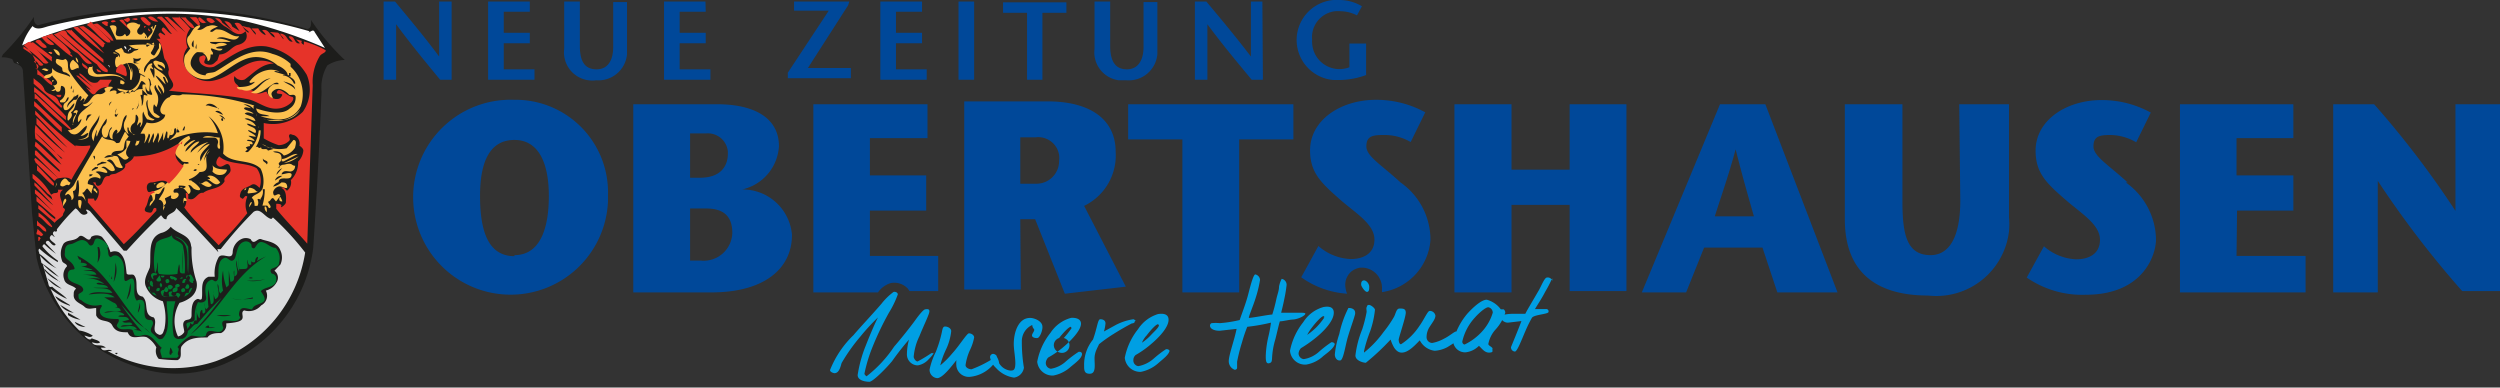 <svg xmlns="http://www.w3.org/2000/svg" viewBox="0 0 95.93 14.87">
  <rect x="0" y="0" width="95.93" height="14.87" fill="#333333" stroke="none"/>
  <defs>
    <style>
      .cls-1 {
        fill: #004899;
      }

      .cls-2 {
        fill: #009fe3;
      }

      .cls-3 {
        fill: #1d1d1b;
      }

      .cls-3, .cls-4, .cls-5, .cls-6, .cls-8, .cls-9 {
        fill-rule: evenodd;
      }

      .cls-4 {
        fill: #fff;
      }

      .cls-5 {
        fill: #e63329;
      }

      .cls-6 {
        fill: #fcc14f;
      }

      .cls-7 {
        fill: none;
      }

      .cls-8 {
        fill: #dbdcde;
      }

      .cls-9 {
        fill: #007d32;
      }
    </style>
  </defs>
  <g id="Ebene_2" data-name="Ebene 2">
    <g id="Ebene_1-2" data-name="Ebene 1">
      <g>
        <path class="cls-1" d="M28.48,7.27h0a1.81,1.81,0,0,0,1.41-1.66C29.89,4.56,29,4,27.51,4H24.3v7.22h3c2,0,3.09-.89,3.09-2.21A1.9,1.9,0,0,0,28.48,7.27Zm-2-2.15h.61a.77.77,0,0,1,.84.7v.07c0,.48-.27.93-1.07.93h-.38ZM26.89,10h-.41V8h.62c.75,0,1,.38,1,.94A1.1,1.1,0,0,1,26.89,10ZM51.78,1.67v.91a1.05,1.05,0,0,1-1.43-.92.53.53,0,0,1,0-.13,1,1,0,0,1,.89-1.1,1.21,1.21,0,0,1,.19,0,1.44,1.44,0,0,1,.64.16l.19-.35A1.69,1.69,0,0,0,51.42,0a1.54,1.54,0,1,0-.25,3.07h.25a3.11,3.11,0,0,0,1-.19V1.67ZM48.44.06H48V2.17h0C47.42,1.41,46.86.74,46.29.06h-.44v3h.48V.93h0c.56.76,1.13,1.44,1.7,2.13h.43ZM42,.06V1.87a1.08,1.08,0,0,0,.93,1.21h.29a1.1,1.1,0,0,0,1.19-1v-2h-.53V1.8c0,.48-.19.86-.64.86s-.64-.32-.64-.9V.06Zm-2,3V.49h.92V.09H38.49v.4h.92V3.06Zm-2.62-3h-.6v3h.6Zm-2,0h-1.6v3h1.78v-.4H34.38v-1h1v-.4h-1V.45h1Zm-2.79,0H30.47V.41H31.8L30.23,2.79V3h2.42V2.61H31L32.54.21Zm-5.52,0H25.48v3h1.78v-.4H26.08v-1h1v-.4h-1V.45h1Zm-5.42,0V1.87a1.08,1.08,0,0,0,.93,1.21,1,1,0,0,0,.3,0,1.1,1.1,0,0,0,1.18-1v-2h-.53V1.8c0,.48-.18.86-.64.86s-.64-.32-.64-.9V.06Zm-1.32,0h-1.6v3h1.78v-.4H19.33v-1h1v-.4h-1V.45h1Zm-3,0h-.48V2.17h0C16.29,1.41,15.72.74,15.16.06h-.44v3h.48V.93h0c.56.76,1.12,1.44,1.69,2.13h.44Z"/>
        <path class="cls-1" d="M51.62,10.93a.67.67,0,0,1,.27-.54.79.79,0,0,1,.3-.12h.09a.78.78,0,0,1,.75.78v.16a2.19,2.19,0,0,0,1.86-2A2.69,2.69,0,0,0,53.74,7c-.7-.65-1.31-1-1.31-1.38s.21-.44.64-.44a2,2,0,0,1,1.06.27l.56-1.14a3.9,3.9,0,0,0-1.89-.48c-1.36,0-2.53.78-2.53,1.94,0,.88.45,1.27,1.2,1.93.57.49,1.27.91,1.27,1.49s-.48.75-.91.75a2,2,0,0,1-1.24-.5l-.66,1.2a3.41,3.41,0,0,0,1.76.63A1,1,0,0,1,51.62,10.93ZM19.74,3.83a3.74,3.74,0,1,0,3.59,3.89V7.48a3.55,3.55,0,0,0-3.45-3.65Zm0,6c-1,0-1.32-.95-1.32-2.31s.4-2.15,1.32-2.15,1.32.87,1.32,2.15-.35,2.27-1.32,2.27Z"/>
        <path class="cls-1" d="M85.84,8.08H88V6.73H85.82V5.3H88V4H83.65v7.22h4.82V9.82H85.82ZM34.19,10.86a.71.71,0,0,1,.65.22l.06.09H36V9.82H33.38V8.08h2.16V6.73H33.38V5.3h2.21V4H31.21v7.22h2.48A.91.91,0,0,1,34.19,10.86Z"/>
        <path class="cls-1" d="M39.15,8.41h.57l1.14,2.86L43.2,11l-1.6-3.1a2.15,2.15,0,0,0,1.21-2.08c0-1.19-.91-1.93-2.62-1.93H37v7.22h2.17Zm0-3.14h.58a.81.81,0,0,1,.91.68.74.74,0,0,1,0,.21.87.87,0,0,1-.87.89h-.62ZM66,4l-3,7.22h1.7l.69-1.72h2.24l.57,1.72h2.31L67.74,4ZM65.8,8.3c.27-.85.52-1.54.8-2.57h0c.25,1,.46,1.72.7,2.57Zm9.42-.6c0,1.37-.41,2.09-1.14,2.09C73.17,9.79,73,9,73,7.73V4H70.79V8.41c0,2.15,1.34,2.93,3.19,2.93a2.81,2.81,0,0,0,3.11-2.47,3.13,3.13,0,0,0,0-.53V4H75.18ZM94.22,4V8.09h0A35.88,35.88,0,0,0,91.1,4H89.53v7.22h1.71V6.94h0a37.9,37.9,0,0,0,3.24,4.23h1.45V4ZM81.64,7c-.7-.65-1.31-1-1.31-1.38s.21-.44.64-.44a2,2,0,0,1,1,.28l.56-1.14a3.9,3.9,0,0,0-1.89-.48c-1.36,0-2.53.78-2.53,1.94,0,.88.44,1.27,1.2,1.93.57.49,1.27.91,1.27,1.49s-.48.75-.91.75a2,2,0,0,1-1.24-.5l-.66,1.2a3.73,3.73,0,0,0,2.27.66c2.17,0,2.69-1.49,2.69-2.13A2.73,2.73,0,0,0,81.57,7Z"/>
        <path class="cls-1" d="M60.23,4V6.51H58V4H55.81v7.22H58V7.86h2.23v3.31h2.18V4ZM43.29,4V5.35h2.08v5.87h2.18V5.35h2.08V4Z"/>
        <path class="cls-2" d="M59.57,10.8a.18.18,0,0,0-.21-.15c-.1,0-.23.36-.33.52-.29.5-.41.69-.5.87h-.42c-.31,0-.52.05-.53.12s.12.23.29.22l.51-.06c-.07.2-.4,1-.4,1a.16.16,0,0,0,.15.17h0c.09,0,.26-.46.4-.78a4.81,4.81,0,0,1,.25-.51c.07-.13.63-.14.64-.23a.09.09,0,0,0-.07-.11h-.45c.08-.14.27-.42.39-.66a5.12,5.12,0,0,0,.27-.52M57.28,12a1.85,1.85,0,0,1-.41.72,2.18,2.18,0,0,1-.67.5c-.05,0-.09-.06-.09-.11a2,2,0,0,1,.49-.93c.14-.16.4-.39.51-.39a.21.21,0,0,1,.17.21m.48,0a.16.16,0,0,0-.06-.13h-.11a1,1,0,0,0-.54-.37c-.21,0-.54.31-.74.53a2.58,2.58,0,0,0-.55,1.08.46.46,0,0,0,.47.41.85.85,0,0,0,.52-.25c.11.1.22.27.4.26s.1-.07.12-.14-.16-.12-.16-.19a1.15,1.15,0,0,1,.29-.57,1.72,1.72,0,0,0,.36-.63M56,12.87a.14.14,0,0,0-.13-.15h0c-.06,0-.26.18-.45.27a1.5,1.5,0,0,1-.46.17.22.22,0,0,1-.22-.22h0a.72.72,0,0,1,.12-.4c.1-.16.22-.3.22-.43a.22.22,0,0,0-.22-.18c-.08,0-.22.34-.39.57a2.4,2.4,0,0,1-.71.71c-.07,0-.09-.12-.09-.18s.25-.8.27-1-.12-.19-.24-.19-.14.19-.21.32a4.6,4.6,0,0,1-.4.58,4,4,0,0,1-.75.79v-.06a5.28,5.28,0,0,1,.24-.77,3.66,3.66,0,0,0,.18-.81c0-.07-.17-.2-.24-.19s-.06.05-.08.09,0,.09,0,.18a5.06,5.06,0,0,1-.17.67,3.88,3.88,0,0,0-.26,1c0,.2.3.28.4.28a9.12,9.12,0,0,0,.95-.89,1.6,1.6,0,0,0,.13.3c.13.2.25.2.3.2.26,0,.53-.31.69-.47a.75.75,0,0,0,.57.4,1.2,1.2,0,0,0,.49-.14c.13-.08.55-.34.55-.43M52,12c0-.13-.13-.19-.26-.18a4,4,0,0,0-.35,1,3.39,3.39,0,0,0-.17.78c0,.14.09.25.21.23s.19-.56.29-.9.26-.77.28-.89M52.54,11c0-.12-.12-.25-.21-.24s-.1.09-.1.16.15.29.23.28.08-.11.08-.2m-1.72,1.18a2.69,2.69,0,0,1-.3.37,2.6,2.6,0,0,1-.36.3,1.67,1.67,0,0,1,.18-.28c.15-.2.37-.44.45-.44s0,0,0,.05m.43,1.05c0-.07-.06-.1-.13-.1a4.37,4.37,0,0,0-.48.37,1.13,1.13,0,0,1-.58.28.22.22,0,0,1-.2-.23.34.34,0,0,1,.09-.19,4.8,4.8,0,0,0,.52-.36c.37-.29.74-.69.74-1s-.36-.22-.39-.22a1.34,1.34,0,0,0-.78.58,2.53,2.53,0,0,0-.51,1.1.58.58,0,0,0,.62.53,1.26,1.26,0,0,0,.66-.33c.18-.14.43-.32.44-.48m-1.16-1.17S50,12,49.93,12h-.77s.08-.31.12-.52a5.25,5.25,0,0,0,.09-.55.23.23,0,0,0-.19-.23,1.12,1.12,0,0,0-.1.29c0,.16-.06.29-.1.47a6.18,6.18,0,0,1-.16.61c-.13,0-.72.12-.9.13,0-.08.17-.47.25-.73a4.58,4.58,0,0,0,.18-.73.23.23,0,0,0-.18-.21c-.07,0-.17.36-.27.75s-.25.75-.33,1a4.81,4.81,0,0,1-.76.12,1.71,1.71,0,0,0-.32,0,.1.1,0,0,0-.06.09c0,.15.21.21.39.2l.63-.07c-.08.42-.3,1-.3,1.24a.35.35,0,0,0,.23.33s.08,0,.09-.07h0v-.24a6.87,6.87,0,0,1,.19-.75,5.84,5.84,0,0,1,.2-.59,7.23,7.23,0,0,0,.91-.16,5.08,5.08,0,0,1-.11.58,3.84,3.84,0,0,0-.09.68c0,.17,0,.32.12.3s.11-.1.12-.17a3,3,0,0,1,.13-.76c.06-.23.11-.48.17-.68.13,0,.33-.06.51-.07s.47-.14.47-.23m-5.62.45c0,.09-.21.27-.3.37a2,2,0,0,1-.35.3.84.84,0,0,1,.18-.28c.15-.2.36-.43.44-.43h0m.44,1.05c0-.07-.07-.1-.14-.09a4.17,4.17,0,0,0-.47.36,1.22,1.22,0,0,1-.59.29.22.22,0,0,1-.19-.24.25.25,0,0,1,.09-.19,3.54,3.54,0,0,0,.51-.35c.37-.3.75-.7.75-1s-.37-.22-.4-.22a1.4,1.4,0,0,0-.77.58,2.53,2.53,0,0,0-.51,1.1.6.6,0,0,0,.61.54,1.41,1.41,0,0,0,.67-.33c.17-.15.42-.33.44-.49m-1.3-1.14s-.06-.06-.09-.06a2.11,2.11,0,0,0-.73.25l-.4.22a1.55,1.55,0,0,0,.06-.31c0-.12-.1-.16-.2-.16s-.11.31-.28.78a1.52,1.52,0,0,0-.34,1c0,.17,0,.32.23.31S42,14,42,13.75s.13-.43.17-.54a5.44,5.44,0,0,1,.55-.39c.27-.17.5-.3.71-.41,0,0,.12,0,.11-.08m-2.42.26a3.57,3.57,0,0,1-.3.38.29.29,0,1,1-.18.55.29.29,0,0,1-.19-.36.3.3,0,0,1,.19-.19c.15-.19.37-.43.45-.43h0m.43,1.05c0-.07-.06-.1-.13-.09a4.29,4.29,0,0,0-.48.36,1.14,1.14,0,0,1-.58.29.22.22,0,0,1-.2-.24.34.34,0,0,1,.09-.19,3.64,3.64,0,0,0,.52-.35c.37-.3.74-.7.74-.95s-.36-.23-.39-.22a1.36,1.36,0,0,0-.78.57,2.51,2.51,0,0,0-.51,1.11.59.59,0,0,0,.62.53,1.38,1.38,0,0,0,.66-.33c.18-.15.43-.33.44-.49M40,12.54c0-.24-.36-.35-.48-.34-.43,0-.62.53-.62,1,0,.22.07.56.06.78s-.07.24-.19.24a.58.58,0,0,1-.43-.28.63.63,0,0,0-.09-.25c0-.07-.11-.12-.16-.11a.13.13,0,0,0-.1.13.73.73,0,0,0,.23.41,1.15,1.15,0,0,0,.69.37.45.45,0,0,0,.38-.38,6,6,0,0,1-.08-1,.68.68,0,0,1,.4-.64.23.23,0,0,0,.06.15c.06.06-.07.17-.07.25s.12.11.21.1.2-.29.19-.43m-1.79,1.3s0-.1-.09-.09a4.4,4.4,0,0,1-.84.42c-.1,0-.23-.06-.23-.16a2.08,2.08,0,0,1,.18-.6,1.9,1.9,0,0,0,.15-.46c0-.1-.12-.16-.2-.16s-.38.49-.64.77a3.33,3.33,0,0,1-.46.46,3.16,3.16,0,0,1,.22-.61,2.16,2.16,0,0,0,.2-.7c0-.13-.17-.19-.25-.18s-.09.13-.11.22a4.66,4.66,0,0,1-.23.75,2.75,2.75,0,0,0-.24.68.32.32,0,0,0,.29.33c.21,0,.55-.45.74-.69a1,1,0,0,0,0,.24.48.48,0,0,0,.52.4,1.34,1.34,0,0,0,1-.62m-2.39-.29h-.09a5.74,5.74,0,0,1-.53.32c-.08,0-.15-.13-.15-.18a2.22,2.22,0,0,1,.22-.79c.16-.4.36-.8.38-.93s-.09-.11-.16-.1-.24.22-.39.43-.53.69-.8,1a4.79,4.79,0,0,1-1.06,1.14s-.08-.06-.08-.1a5.76,5.76,0,0,1,.3-1A11.36,11.36,0,0,1,34.11,12a3.77,3.77,0,0,0,.34-.7c0-.08-.09-.11-.16-.1a2.43,2.43,0,0,0-.47.46c-.38.44-.79.87-1.07,1.2a3.82,3.82,0,0,0-.9,1.34c0,.08.14.12.17.12.21,0,.25-.35.28-.4a7,7,0,0,1,.71-1,8,8,0,0,1,.68-.74c-.1.19-.28.6-.46,1.06a5,5,0,0,0-.32,1.15c0,.22.32.26.45.26s.63-.5.87-.79a10.31,10.31,0,0,1,.65-.83,2.24,2.24,0,0,0-.08.57.42.42,0,0,0,.42.42h0a.72.72,0,0,0,.42-.24c.12-.12.19-.21.19-.26"/>
        <path class="cls-3" d="M11.78,1.11c.17,0,.17-.22.15-.35h0a8.7,8.7,0,0,0,1.3,1.54,1.32,1.32,0,0,0-.67.21,1.66,1.66,0,0,0-.22,1q-.12,3-.32,6A5.54,5.54,0,0,1,8.8,13.88a4.69,4.69,0,0,1-3.64.17A5.67,5.67,0,0,1,1.4,9.88L1.23,8.19.88,2.75c0-.2-.17-.29-.34-.33L.47,2.27h0A1,1,0,0,0,.06,2.2l.05-.11A9.69,9.69,0,0,0,1.3.65c0,.12,0,.25.15.32A19.76,19.76,0,0,1,6.16.3a19.16,19.16,0,0,1,5.58.8"/>
        <path class="cls-4" d="M11.84,1.24c.07,0,.18-.15.24,0l.39.6A17.66,17.66,0,0,0,9.08.74H9a14.06,14.06,0,0,0-8.15,1A2.23,2.23,0,0,1,1.25,1c.17.18.43.05.63,0a19.38,19.38,0,0,1,10,.2"/>
        <path class="cls-5" d="M6.83,1.24h0L6.31.65h.13l.69.61h0L6.59.67h.54c.07.15.29.23.33.41H7.39C7.18,1,7.07.71,6.85.63h0a5,5,0,0,1,.45.47.72.72,0,0,0-.1.72.7.7,0,0,0-.11.71,1,1,0,0,0,1,.58C9,3,9.54,2,10.51,2.44c-.47,0-.78.37-1.12.61A.32.32,0,0,1,9,2.92a.28.28,0,0,0,.11.34c.15.24.45.11.65.26s.34,0,.47,0a.46.46,0,0,0,.35.28c.11,0,.17,0,.24-.13s-.28,0-.18-.17.37.2.59.22c.06.06,0,.15-.05.21a.85.85,0,0,1-.6.24c-.41,0-.71-.3-1.1-.37-1-.19-2.06-.21-3-.32.43-.28-.13-.45,0-.8a.82.82,0,0,0-.16-.41c-.07-.13-.06-.61-.32-.78h.15c0-.09-.15-.15,0-.24l.19.11c0-.11-.24-.18-.08-.31.13.05.19.22.34.26-.17-.19-.28-.45-.52-.6,0,0-.11,0,0-.07h.13"/>
        <path class="cls-5" d="M7.67.89s0,.09-.06.09L7.28.66H7.5c.09,0,.13.17.17.23M6.07.83A.46.46,0,0,1,5.68.66c.15-.09.28.06.39.17"/>
        <path class="cls-5" d="M5,.76a.39.39,0,0,1-.11.09A.35.35,0,0,1,4.74.74c.09,0,.22-.13.24,0m.3,0c-.06.07-.13,0-.21,0s.21-.09.21,0M7.92.85a.18.18,0,0,1-.22,0S7.57.74,7.62.68s.17.1.3.19M5.78.87c0,.06,0,.09-.06.11S5.41.8,5.39.68c.2-.09.26.12.39.19"/>
        <path class="cls-5" d="M8.21.85C8.13.94,8,.85,7.93.76V.7a.28.28,0,0,1,.32.15"/>
        <path class="cls-5" d="M4.13.89V1C4.05,1,4,.94,3.92.89s.21-.13.24,0M4.42.83s-.11.06-.16,0h0c0-.07.18-.07.18,0M5,1.17H5L4.58.78s.11-.06.16,0a3.62,3.62,0,0,0,.3.41M8.61.93l.32.26h0L8.61.82a.27.27,0,0,1,.3.2l.28.17L9,.89c.3-.09.28.24.54.37V1.21L9.28,1c.09,0,.17.05.26.05s.17.21.28.28c0-.11-.11-.15-.17-.24h.26a.55.55,0,0,0,.28.26c0-.08-.11-.15-.13-.19.26-.07.26.19.48.28,0-.09-.09-.15-.16-.19s.18,0,.26,0,.15.17.24.26c0-.09-.11-.13-.13-.22.28,0,.26.33.48.31-.05-.07-.13-.13-.15-.2.26-.06.19.32.43.26l-.15-.15.23.06c-.06.07,0,.11.07.15h0V1.59a3.61,3.61,0,0,1,.84.34c0,.11-.17.11-.24.24A1.93,1.93,0,0,0,12,3.27l-.21,6.08h0c-.39-.45-.85-.91-1.19-1.34V7.82c.06,0,.24,0,.19.1s.18-.08.18-.15.06-.47-.18-.56c.09-.06.18.07.22.11a.39.39,0,0,0,.15-.41.94.94,0,0,0,.28-.71.67.67,0,0,0,.2-.42c0-.08-.09-.15-.15-.19a.36.36,0,0,0-.22-.41c-.07,0-.13-.07-.17,0s.06.15,0,.22a.58.58,0,0,1-.41.17,2.94,2.94,0,0,1-.57-.26V4.72a1.63,1.63,0,0,0,1.5-.43,1.47,1.47,0,0,0,.15-1.42,2.31,2.31,0,0,0-1.56-1.09c-.82-.1-1.4.44-2,.78a.5.5,0,0,1-.46-.08.25.25,0,0,1-.08-.31c.06,0,.15-.1.21,0s-.17.24.07.3.28-.08.39-.15l.08-.23c.33,0,.46-.31.72-.37s.41-.26.28-.52c-.3.3-.56-.09-.82-.2L8.25.7c.12,0,.21,0,.28.17"/>
        <path class="cls-6" d="M5.38.94c0,.13-.15.17-.11.3a.13.13,0,0,0,.17.08l0,0,.08-.08c.09.11.15.17.13.28,0-.17.35-.26.13-.46L5.86,1v.11c.06,0,.06-.11.1-.15H6a2.85,2.85,0,0,1-.26.56H4.46L4.21,1a.24.24,0,0,1,.23,0c.11.11-.13.37.13.39s.18-.2.28,0A.18.18,0,0,0,5,1.22c0-.13-.18-.16-.11-.29a.35.35,0,0,1,.41,0"/>
        <path class="cls-5" d="M4.36,1.56H4.28L3.58.93c.07,0,.13-.06.2,0s.52.37.58.67"/>
        <path class="cls-5" d="M5.6,1a.12.12,0,0,1-.07.07V1s0,0,.07,0m-1.37.63h-.1c-.31-.15-.52-.5-.8-.67L3.48.83c.23.22.54.48.75.72"/>
        <path class="cls-6" d="M8.36,1c-.06.07-.23.09-.3.2.11.09.17-.11.3-.07.33,0,.52.31.82.26-.19.33-.58-.1-.86.09a1.13,1.13,0,0,1,.54.13h-.8c0,.07.13.07.22.09a.42.42,0,0,1,.43,0c-.09.08-.28.06-.39.11s.13.06.22.06c-.09.24-.65-.24-.37.15v.07H8.08c0,.06,0,.25-.11.25a.38.38,0,0,0-.21-.32h.11S7.67,2,7.58,2s-.36.33-.23.56a.64.64,0,0,0,.54.33c0-.13.26-.07.39-.15.67-.39,1.34-1,2.18-.67a1.61,1.61,0,0,1,.69.38v.11a1.42,1.42,0,0,1,.39,1.52.92.92,0,0,1-.67.49A2.17,2.17,0,0,1,10,4.46h.34c-.15-.11-.47,0-.51-.3.38.13,1,.28,1.29,0a.48.48,0,0,0,.22-.47c-.07-.11-.2,0-.26-.07s-.33-.3-.54-.17-.09.22-.07.32a.25.25,0,0,1-.19-.26c0-.13.13-.23.22-.28h.19c0-.09-.15-.06-.22,0-.26.15-.49.45-.84.32.28-.11.43-.45.76-.54-.41,0-.63.63-1.11.43-.06,0-.17,0-.19-.1.19,0,.54,0,.69-.2-.06,0-.19.09-.21,0a1.09,1.09,0,0,1,.75-.46.79.79,0,0,1,.41.07c-.08,0-.15-.05-.21,0l.52.15c0-.17-.22-.32-.39-.39a1.26,1.26,0,0,0-.82-.32c-.68,0-1.17.65-1.8.84h0a.89.89,0,0,1-.84-.32.63.63,0,0,1-.09-.59l.2-.26c-.09-.13-.18-.32-.07-.47V1.27l0,.13c.15-.17.19-.41.45-.43,0,.09-.06.11-.11.17C7.78,1.19,7.87,1,8,1a.39.39,0,0,1,.3,0"/>
        <path class="cls-5" d="M5.77,1.2c-.07,0-.09-.05-.09-.11a.17.17,0,0,1,.09.11M4,1.69c0,.05,0,.11-.07.13L3,1v.05a9.44,9.44,0,0,1,1,1H4a10.33,10.33,0,0,1-1.19-1L3.2,1a5.13,5.13,0,0,1,.85.69"/>
        <path class="cls-5" d="M2.72,1.13c.39.41.84.78,1.25,1.15,0,0,0,.1,0,.13A14.24,14.24,0,0,1,2.53,1.17a.31.31,0,0,1,.19,0"/>
        <path class="cls-5" d="M4.13,2.71v.06c-.2,0-.33-.17-.41-.3-.5-.34-1-.84-1.47-1.19h0L3.53,2.43c-.28.13-.41-.35-.63-.43a7,7,0,0,1-.84-.69c.17,0,.43-.31.52,0,.47.47,1.08.88,1.56,1.38"/>
        <path class="cls-5" d="M2.68,2.08s.1,0,.1.11h0c-.34-.19-.64-.56-1-.78h0c.07.13.24.19.3.3-.23.08-.36-.15-.49-.28L2,1.3c.22.24.57.43.72.73"/>
        <path class="cls-3" d="M5.6,1.46c-.07,0,0-.07,0-.09"/>
        <path class="cls-5" d="M1.79,1.82c-.17.09-.3-.15-.43-.21a.12.12,0,0,1,.17-.07.12.12,0,0,1,.07.07c.06.06.19.13.19.21"/>
        <path class="cls-3" d="M7.43,1.82c-.13-.06-.06-.21,0-.28"/>
        <path class="cls-6" d="M5.64,1.65s-.07.09,0,.15l.26-.17c.06.15-.05.28-.11.39h0c0,.06.07.09.11.11s.13-.2.2-.28v-.2c.15.09.06.28,0,.41a.45.45,0,0,1-.32.22c-.11.15-.31.3-.24.5.08-.11.11-.35.3-.35v.06c0,.06-.06,0-.06,0a1,1,0,0,1,.11.17c-.07,0-.11-.09-.13,0L5.91,3a1,1,0,0,0,0-.41c.22.18.5.28.54.59h0c-.11-.05-.09-.28-.2-.22l.11.28c-.11-.08-.26-.3-.39-.34.11.23.41.41.31.69a.74.74,0,0,0-.22-.33c0,.16.13.24.13.39,0-.08-.2-.23-.22-.39-.13.11.07.29.09.44A.65.65,0,0,1,6,4.11L5.91,4a.44.44,0,0,0,0,.32l.22.15c0,.09-.16.05-.22,0a.69.69,0,0,1-.24-.64c-.13.12,0,.34,0,.49s.13.22.26.26c-.06.09-.22,0-.28,0a.84.84,0,0,1-.15-.3c-.09.17.06.43-.13.6,0-.08.08-.15,0-.19l-.11.13c0-.13.11-.26,0-.39s0,.22-.13.3a.26.26,0,0,0,0,.44H5.2a.36.36,0,0,1-.26-.2c0-.11,0-.06-.05-.08h0a.5.5,0,0,0,.05.26.38.38,0,0,1-.18-.41c0-.09.13-.24.09-.33-.24.2-.09.61-.39.72,0,0,.11-.09,0-.16a.33.33,0,0,0-.13.37c-.15,0-.17-.26-.08-.37s0-.06.06-.1h0c-.22.09-.09.5-.33.39a.35.35,0,0,1,0-.43.27.27,0,0,0,.11-.28,2.55,2.55,0,0,0-.37.69c-.06-.06,0-.17,0-.24s-.11.26-.13.42c-.24-.37.26-.63.22-1-.09.28-.41.48-.41.83A.45.45,0,0,1,3,5.34c.11,0,.35,0,.39-.24-.08,0-.17.13-.3.11.11-.09.26-.26.24-.39-.2.1-.33.45-.61.3L2.6,5a.56.56,0,0,0,.52-.39V4.56L3,4.69c-.09-.39.39-.52.56-.78h0c-.11.08-.2.21-.35.15L3.19,4c.3,0,.3-.41.6-.39a.26.26,0,0,0,.26-.11L4,3.41a.34.34,0,0,1,.32-.07v.05c-.06,0-.08.06-.11.11s.16-.09.26,0v.11l.28-.11a.14.14,0,0,0,0,.09c.08,0,.15-.09.19-.13v.13c.07,0,.09-.13.15-.13s0,.11.07.06a.39.39,0,0,1,.19-.1v0h.13a.28.28,0,0,1,0-.18s.09,0,.11,0-.09-.13-.15-.13-.11.31-.31.39-.32.11-.41,0A.2.2,0,0,1,4.5,3.4h0c.19,0,.43.15.62,0a.63.63,0,0,0,.26-.54c.07,0,.13.11.2.07h0L5.34,2.8a.39.39,0,0,0-.26-.37c-.24-.07-.41.11-.62.15v0a.45.45,0,0,1,0-.39s.11,0,.06-.09-.19,0-.17-.1.41-.18.63-.26a4.18,4.18,0,0,1,1,0"/>
        <path class="cls-5" d="M2,2.19a.31.31,0,0,0,0,.17,9.28,9.28,0,0,1-.85-.67s.09-.1.13-.06"/>
        <path class="cls-3" d="M7.54,1.87c-.08,0,0-.16,0-.2h0m-2.23.2c0,.06-.09.06-.15.08S5,2.15,4.75,2c0-.11-.17-.18-.08-.28.24-.15.43.28.69.13"/>
        <path class="cls-5" d="M1.86,2.41a.18.18,0,0,1-.2,0A3.86,3.86,0,0,0,.9,1.78v.09a4,4,0,0,1,.76.6c0,.07-.15.07-.18,0s-.1-.15-.17-.13h0c0,.1.22.13.15.26s-.09,0-.09,0A5.4,5.4,0,0,0,2,3.16v.11c-.22-.09-.35-.35-.57-.41A1.31,1.31,0,0,0,.9,1.73c.08,0,.21-.23.32-.06"/>
        <path class="cls-3" d="M4.58,1.84c0,.07-.11,0-.15,0-.13.21.26.13.15.37,0-.07-.11-.18-.19-.2H4.3c.09-.06,0-.19-.09-.24a.77.77,0,0,1,.37,0"/>
        <path class="cls-6" d="M2.29,2.06v.07c-.11,0-.2-.18-.24-.24a.25.25,0,0,1,.24.17"/>
        <path class="cls-4" d="M4.91,2,5,1.83a.06.06,0,0,1,0,.08l0,0H4.92"/>
        <path class="cls-5" d="M2,2.06H2A.15.15,0,0,1,1.86,2,.24.24,0,0,1,2,2"/>
        <path class="cls-6" d="M3,2.41a.22.22,0,0,1-.09-.21A.24.24,0,0,1,3,2.41"/>
        <path class="cls-6" d="M2.57,2.6a6.52,6.52,0,0,0,.82,1.06l-.19.28c0-.06.1-.11,0-.17l-.11.11c0-.09.09-.13,0-.2-.24.15-.13.48-.37.63.09.11,0,.22-.08.3s-.05-.21,0-.3.23-.2.21-.35c-.11.07-.19.31-.37.26a.2.2,0,0,1,0-.26c.08-.06.17-.13.15-.23h0c-.09,0-.07.2-.2.2s-.13,0-.13-.07a.38.38,0,0,0,.2-.36c0-.07,0-.16-.11-.2s0,.2-.15.22-.11-.2-.2-.22.13,0,.15-.11S2.05,3,2,2.89C1.92,3,1.83,3,1.75,3s-.07-.07,0-.11S2,2.85,2,2.74s0-.09,0-.13H2c.17.23.48.21.69.34,0-.08-.08-.11-.13-.15s-.17,0-.17-.15-.35-.15-.22-.39c.09,0,.24.09.33,0,.17.08.06.3.15.45"/>
        <path class="cls-3" d="M5.4,2.23c0,.09-.09.11-.15.13a.11.11,0,0,1-.09,0,.37.37,0,0,0,.22.07c.09,0-.15,0-.22,0s0-.15-.06-.21a.32.32,0,0,0,.3,0"/>
        <polyline class="cls-4" points="6.18 2.26 6.14 2.24 6.18 2.26"/>
        <path class="cls-6" d="M6.33,2.64a.46.46,0,0,0-.28-.17c0,.13.19.13.19.24a.45.45,0,0,1-.36-.33c.08-.12.21,0,.3,0a.22.22,0,0,1,.15.23M3,2.61c-.11,0-.26.17-.3,0a.26.26,0,0,1,.11-.32c.06.09.28.19.19.35"/>
        <polyline class="cls-4" points="0.71 2.45 0.63 2.37 0.69 2.41"/>
        <path class="cls-5" d="M4.84,2.67c0,.08.06.17,0,.26l-.39-.16a.32.32,0,0,1,.19-.3c.11,0,.18.11.2.2m-1.49,0h0c-.09-.07-.22-.13-.2-.26h0c.07.08.26.13.2.26"/>
        <path class="cls-3" d="M5.36,2.64a.24.24,0,0,1-.2-.06h0a.75.75,0,0,1,.2.1"/>
        <path class="cls-6" d="M3.56,2.54a.25.25,0,0,0,.17.31h0c.39,0,.86-.09,1.08.26-.37-.43-1,0-1.38-.24a.22.22,0,0,1,0-.3h.08"/>
        <path class="cls-4" d="M4.38,2.51v0"/>
        <path class="cls-6" d="M1.86,2.67c-.05.13-.16,0-.26,0a.16.16,0,0,1,.22,0l0,0"/>
        <path class="cls-5" d="M3.87,2.77c-.07,0-.16,0-.16-.13l.16.09"/>
        <path class="cls-5" d="M3.84,3.06h.44c0,.1-.15.15-.11.28a.56.56,0,0,0-.5.23c-.11.17-.26-.13-.37-.21.07,0,.09.08.18.08h0L2.92,2.9H3l.57.45h0l-.52-.48V2.81c.24.11.37.45.69.35"/>
        <path class="cls-3" d="M11.15,2.93h-.06c.11.06.24.13.24.28h-.05a.52.52,0,0,0-.43-.32c.06-.07.17,0,.24,0V2.8h.06m-5.71.08a.19.19,0,0,1-.23-.13c.08,0,.15.11.23.13"/>
        <path class="cls-3" d="M5.81,3.25c-.19.17.26.5-.15.35a.31.31,0,0,1-.06-.29s0,.18.13.2c0-.17.06-.37-.05-.5.11,0,.09.15.13.24"/>
        <path class="cls-5" d="M1.73,3.49c.15.17.41.13.51.37s.2.17.11.28L1.29,3.21V3c.13.13.37.24.42.46"/>
        <path class="cls-6" d="M4.75,3.21c0,.06-.11,0-.13,0s0-.09,0-.13a.18.18,0,0,1,.17.11M2.07,3.08A.09.09,0,0,1,2,3.14V3.08h.15"/>
        <path class="cls-3" d="M11.33,3.44c-.09-.15-.31-.21-.46-.32.2.06.44.11.46.32"/>
        <path class="cls-3" d="M2.74,3.41c-.06,0,0-.08,0-.13a.15.15,0,0,1,0,.13"/>
        <path class="cls-5" d="M2.53,4.46v.15c-.44-.34-.78-.71-1.17-1.06H1.31V3.34A9.26,9.26,0,0,1,2.53,4.46"/>
        <path class="cls-6" d="M2.16,3.41a.16.16,0,0,1-.2.07c.07,0,.13-.11.2-.07"/>
        <path class="cls-3" d="M5.66,3.64c0,.06-.09,0-.13,0s0,.32-.09.43c0-.06,0-.13,0-.19l-.05-.24h.07v-.2m-2.64.11h0c-.07,0,0-.1,0-.15v.13"/>
        <path class="cls-3" d="M3,3.62a.2.2,0,0,1-.08.21H2.83c-.09.09-.21.17-.24.3-.06-.23.28-.3.26-.52v.11"/>
        <path class="cls-5" d="M2.72,5h0A10.42,10.42,0,0,1,1.4,3.79H1.33V3.58c.47.45.95.86,1.38,1.34"/>
        <path class="cls-5" d="M2.35,3.66s0,.09-.08.07a.12.12,0,0,1-.11-.09h.19"/>
        <path class="cls-6" d="M9.73,4.07v.11A.51.51,0,0,0,9.34,4V4a1.59,1.59,0,0,1,.29.15c-.07,0-.22-.07-.26,0s.28.11.36.21c-.1,0-.23-.1-.34,0,.13.09.37.09.41.28-.13,0-.28-.15-.41-.08.15.06.34.1.43.28-.11,0-.24-.11-.35-.09.09.13.33.11.35.28S9.65,5,9.54,5s.19.13.26.21-.15,0-.24,0,.15.09.2.17-.2-.06-.29,0c.07.07.18,0,.22.11s-.17,0-.24,0,.22,0,.13.12a.3.3,0,0,0-.15.05l.07.08-.09.07a.09.09,0,0,0,.13,0h0A1.35,1.35,0,0,0,9.93,5H10a1.15,1.15,0,0,1-.19.65c.11-.07.09.09.21,0,0,.15.22,0,.26.13l.2-.06c0-.11-.15,0-.24-.09s-.17-.07-.24-.13h0a1.3,1.3,0,0,0,1,.19l.26-.32c.15,0,.08.21.06.3a.7.7,0,0,1-.43.3.39.39,0,0,0-.41-.15h0c.11.07.3,0,.32.22s-.17.17-.08.3-.07.07-.07.09.13-.11.22-.11.23-.08.34,0,.13,0,.11.08a.19.19,0,0,1-.17.18c-.13,0-.28-.07-.35.11.11,0,.35-.11.39,0,0,.32-.47,0-.5.3a.36.36,0,0,0-.21.17A.69.69,0,0,0,10.8,7V7c.11,0,.2,0,.22.15s-.17,0-.3,0a.3.3,0,0,0-.24.22s0,.13.06.13.16-.11.22,0,0,0,0,0-.11.17-.17.23l-.11-.13c-.09,0-.09.11-.17.13s.13.18.06.24-.08-.08-.13-.08h-.17a2.23,2.23,0,0,0,.09-.63h-.09A1.11,1.11,0,0,0,10,6.47c-.41-.39-1.08-.17-1.44-.58A1.52,1.52,0,0,0,8,4.46a1.67,1.67,0,0,1,.36.65,3.23,3.23,0,0,0-1.86.28c.09-.11.37-.26.24-.47h0c-.11,0,0,.21-.15.26s0-.18,0-.22c-.05.11-.07.24-.13.35-.09,0,0-.2-.05-.26s-.06.23-.15.34V5.07a1.56,1.56,0,0,1-.2.41c0-.11.09-.28,0-.39a3.39,3.39,0,0,1-.18.39c-.06-.09.09-.24,0-.37l-.17.39c-.06-.09.13-.32,0-.37a1.24,1.24,0,0,1-.17.37c0-.09.08-.24,0-.37H5.39l.24-.43a.66.66,0,0,0,.64-.15.26.26,0,0,0,.07-.15c-.17,0-.22-.15-.17-.28s.17-.37.34-.39c.07-.18.33,0,.48-.11a9.65,9.65,0,0,1,2.77.43"/>
        <path class="cls-3" d="M4.19,4.07a.14.14,0,0,1,.1-.17h0a.82.82,0,0,0-.11.17m1.15-.19a.43.43,0,0,1-.09.32h0c0-.08.13-.21.08-.34"/>
        <path class="cls-5" d="M2.37,5.07c-.36-.29-.69-.7-1.06-1V3.88l1.06,1"/>
        <path class="cls-3" d="M5.14,4.16l-.06.06V4.16m3.31,0L8,4.05H7.89c.15-.17.41,0,.5.15"/>
        <line class="cls-7" x1="11.61" y1="4.05" x2="11.59" y2="4.14"/>
        <path class="cls-3" d="M4.54,4.35l-.07.13c-.15,0,0-.21,0-.32v0s-.12.22,0,.24"/>
        <path class="cls-5" d="M2.89,5.58a1.82,1.82,0,0,0,.57,0v.07c-.2.43-.5.82-.72,1.25-.13-.13-.34-.08-.49-.06s-.11.13-.18.08l-.71-.69c0-.06-.09-.11,0-.17.3.24.58.52.88.78v0l-.9-.9V5.78H1.4a9.82,9.82,0,0,0,.89.82V6.53l-.93-.9c-.05,0,0-.13,0-.2.32.26.65.65,1,.89a5.26,5.26,0,0,0-1-1,1.51,1.51,0,0,1,0-.52A9.54,9.54,0,0,0,2.5,5.86h0L1.4,4.76h0V4.52c.39.37.75.8,1.19,1.15v0L1.35,4.39V4.24A13.53,13.53,0,0,0,2.9,5.62"/>
        <path class="cls-6" d="M10.35,4.63l-.26-.08c.24.11.5,0,.78.06a1.08,1.08,0,0,0,.65-.41c-.22.43-.76.46-1.17.43m-7.54.15a.39.39,0,0,1,.1-.38.09.09,0,0,0,0-.07H2.82c0-.07.11-.15.17-.07a4.33,4.33,0,0,0-.21.54"/>
        <path class="cls-3" d="M8.56,4.41l-.3-.13c.08-.07.23,0,.3.13"/>
        <line class="cls-7" x1="9.77" y1="4.23" x2="9.79" y2="4.31"/>
        <polyline class="cls-6" points="9.84 4.47 9.82 4.34 9.84 4.42"/>
        <path class="cls-3" d="M8.64,4.59l-.23-.17a.27.27,0,0,1,.23.17M3.52,4.4a.48.48,0,0,0-.19.23c-.07,0,0-.1,0-.15s.08-.11.17-.08"/>
        <path class="cls-3" d="M7.09,5H7l.07-.15c.06,0,0,.1,0,.15m.19-.09V4.81h0m1.3-.17h0s-.11,0-.06-.09,0,0,.06,0"/>
        <polyline class="cls-6" points="9.92 4.92 9.9 4.83 9.92 4.88"/>
        <path class="cls-3" d="M2.4,6.08a11.1,11.1,0,0,1-1.06-1h0a9.44,9.44,0,0,1,1,1m4.43-1,.06-.2c-.08.09.2.22-.06.2"/>
        <path class="cls-6" d="M8.43,5.56a.19.19,0,0,1,0,.15c-.11,0-.09-.15-.07-.21a.17.17,0,0,0-.13-.22H7.78c.17-.13.45,0,.65,0m-3.57.06c-.11.11-.07.28-.13.39s-.32,0-.43.15.15.07.21.13.09.26.18.37-.18.07-.24,0S4.28,6,4.1,6.17a.47.47,0,0,1,.31.36c-.22.16-.33-.25-.52-.1a.29.29,0,0,1,.23.17c0,.11-.3-.09-.45,0,.09.05.24.15.17.26a.35.35,0,0,0-.39,0,.22.22,0,0,0-.08.2l.21.06c0,.09-.08.2-.06.28s-.09-.08-.15-.15-.11.15-.22.15a.51.51,0,0,1,.13.33h0a.28.28,0,0,0-.15-.2H3A1.49,1.49,0,0,0,3,6.9c-.13.11,0,.41-.2.43,0,.11.09.28-.06.35h0a.22.22,0,0,0-.13-.24L2.5,7.5c0-.16.3-.28.36-.45.33-.61.7-1.23,1.06-1.82.13.2.41.07.54.26.07,0,.13,0,.15-.06s.11-.22.16-.33.1.09.17.13"/>
        <path class="cls-6" d="M5,5.41c0,.17-.32.43-.06.63a.15.15,0,0,1-.2.07h0l-.24-.19a.58.58,0,0,0,.35-.24V5.39m.5,0s0,.15-.11.19,0-.13,0-.17,0,0,.06,0m2-.09c-.08.09-.26.2-.24.3.16-.1.26-.23.44-.25-.13.13-.35.25-.39.45.17-.11.32-.39.54-.39-.07.15-.35.26-.33.43A1.33,1.33,0,0,1,8,5.45a1.3,1.3,0,0,0-.43.41h0c.15-.13.26-.3.48-.34-.13.19-.46.39-.35.67a1.17,1.17,0,0,1,.35-.5.85.85,0,0,0-.22.48h0a1.07,1.07,0,0,1,.22-.37c-.35.22.15.8-.39.8a.89.89,0,0,1-.41.28c0,.09.09,0,.11.07a1,1,0,0,1,.3.26c.09.15-.19.08-.26,0S7.3,7.1,7.24,7.1s.19.22,0,.35c-.08-.07-.17-.26-.3-.26s.11.06.17,0S7,7.12,6.87,7.12a.06.06,0,0,0,0,.08h0c-.06.06-.19,0-.21.13s.15,0,.19.11-.13.23-.24.19,0-.11-.06-.13l-.22.11c0,.09.09.15,0,.24s0,0-.07,0a.19.19,0,0,0-.17-.19h0c.07-.13.24-.33.22-.48-.13.07-.13.3-.28.26s0,.24-.17.28c0-.08,0-.26-.13-.28.13-.13.32-.11.47-.24a4.8,4.8,0,0,0,.87-.93.25.25,0,0,0,.17,0c0-.11-.19,0-.28-.11s-.35-.26-.22-.47a.91.91,0,0,1,.52-.48"/>
        <path class="cls-5" d="M7,5.41c-.15.17-.34.39-.24.65a.65.65,0,0,0,.29.3,3.43,3.43,0,0,1-.57.69C6.31,6.82,6,7,5.82,7s-.22.17-.16.32.22-.09.28.07c-.28.06-.23.36-.34.54s0,.21.15.23S5.84,7.9,6,8v.09c-.41.43-.82.89-1.25,1.28L3.37,7.77V7.62h.24s0,.1.06.08a.49.49,0,0,0,.11-.43L3.57,7h.1s0,.19.16.11.1-.39.36-.35c.07-.11.2-.06.28-.11s.39-.15.33-.34c.13-.09.28-.15.34-.31L5.06,6a3.1,3.1,0,0,0,1.73-.46c.06,0,.11-.06.19,0"/>
        <path class="cls-6" d="M11.46,6a1.11,1.11,0,0,1-.57.26m0-.07h-.08V6.1c.22,0,.39-.22.61-.19"/>
        <path class="cls-3" d="M7.58,6V6M4.36,6,4,6.06A.26.26,0,0,1,4.36,6h0m-.76.16h0c.07-.05-.06-.16,0-.18s.06.13,0,.18"/>
        <path class="cls-5" d="M9.86,6.47a.81.81,0,0,1,.1.74c-.08-.07-.19-.2-.32-.11s-.35.11-.41.3,0,.17.06.22.11-.18.2-.07a.77.77,0,0,0,0,.63,16.08,16.08,0,0,1-1.1,1.23c-.44-.47-1-1-1.32-1.45.13-.17.06-.36.06-.56.13,0,.09.15.09.22.28.13.34-.26.58-.22.24-.19.65-.13.82-.45-.08-.2.29-.26.22-.48,0,0,0-.13-.09-.17s-.23.15-.36.08-.09-.19-.05-.28L8.41,6c.39.34,1,.21,1.43.45"/>
        <path class="cls-3" d="M4.08,6.26a.79.79,0,0,0-.34.1c-.05-.08.08-.08.13-.13s.15,0,.21,0m6.16.08c-.06-.11-.17-.08-.15-.24,0,.11.26.07.15.24"/>
        <path class="cls-5" d="M2.05,7a.11.11,0,0,1,0,.13c-.24-.17-.41-.41-.63-.59V6.34"/>
        <path class="cls-6" d="M8.71,6.51a.24.24,0,0,1-.22.2.36.36,0,0,1-.34-.13.33.33,0,0,0,0-.24c.13.17.37.15.54.17"/>
        <path class="cls-3" d="M10.61,6.71c0-.11.13-.22.22-.26h0m-7.07,0-.24.11c0-.09.09-.09.13-.15h.11m3.83-.08h0s0-.07.07,0"/>
        <path class="cls-3" d="M7.54,6.49c0,.07,0,.07-.06.07H7.43c0-.07.07-.07.11-.07"/>
        <path class="cls-5" d="M2.07,7.41c.07,0,.2,0,.15-.13l.2,0c-.26.17,0,.45,0,.69.16.08,0,.17,0,.26s-.24.19-.32.32l-.63-.54V7.87c.24.15.41.41.65.54V8.34L1.4,7.72V7.54l.65.59h0l-.71-.71V7.27c.26.17.45.43.71.61h0l-.73-.77V7c.24.17.43.49.71.67H2c0-.2-.15-.18-.23-.31l-.52-.52V6.67a2.37,2.37,0,0,1,.71.8"/>
        <path class="cls-6" d="M8.45,7c-.17.21-.37-.09-.5-.13h.11c0-.07-.09-.09-.11-.11.2-.09.39.09.5.24"/>
        <path class="cls-3" d="M10.83,6.75l-.28.18a.25.25,0,0,1,.28-.18M3.56,6.69a.16.16,0,0,1-.13.08V6.69s.08,0,.1,0"/>
        <path class="cls-6" d="M2.7,7a.12.12,0,0,1-.07.11c-.1-.08-.19.13-.32,0a.31.31,0,0,1,.17-.26c.11,0,.11.13.22.15m5.1-.21h0"/>
        <path class="cls-6" d="M8.13,7.1c-.07.13-.24.06-.33,0L7.63,7c.13.15.21-.15.37,0"/>
        <path class="cls-6" d="M2.12,7.2,2.18,7v.07m4.12,0s0,.09-.06.09S6,7.29,6,7.16s.33-.3.35,0"/>
        <polyline class="cls-6" points="5.92 7.08 5.9 7.04 5.99 7.04"/>
        <path class="cls-3" d="M7.5,7.08h0"/>
        <path class="cls-6" d="M9.88,7.34c0,.06-.22.06-.33.08s0-.13,0-.19.23,0,.28.11"/>
        <path class="cls-6" d="M10,7.66s-.1-.06-.12,0a.25.25,0,0,1,0,.24H9.77s0-.26-.11-.3h0c.06-.15.34-.15.41-.37a.42.42,0,0,1-.07.39m-6.27-.3v.11a.61.61,0,0,0-.14-.13V7.23c.06,0,.08,0,.1.09m5.76-.11s0,.09-.07.09h0c0-.07.06-.07.09-.09"/>
        <path class="cls-6" d="M2.44,7.92a.28.28,0,0,1,.06-.3c.13.08-.06.19-.06.3m8.39-.19h0c-.05,0-.13,0-.11-.13s.09.06.11.11m-3.77,0,0,.1a.28.28,0,0,1,0-.22c.07,0,.12.08.1.12"/>
        <path class="cls-6" d="M9.66,7.75c0,.08-.06.13-.09.19s0-.19.09-.19M5.9,7.68c0,.07-.13.18-.15.24a.2.2,0,0,1,.15-.24h0M3.1,8C3,8,3,7.81,3,7.75s0-.09.09-.07,0,.26,0,.33"/>
        <path class="cls-6" d="M6.33,7.92l-.07.16V7.86s.06,0,0,.06"/>
        <path class="cls-8" d="M8.34,9.56h.13A15.52,15.52,0,0,1,9.73,8.13c.23-.15.38.11.56.22s.13,0,.19,0a10.4,10.4,0,0,1,1.23,1.34,5.31,5.31,0,0,1-3.43,4.17,5.15,5.15,0,0,1-4.15-.39s.15,0,.17,0c-.15-.13-.33.09-.43-.13h.19c-.19-.17-.39,0-.54-.2h0c.1,0,.21.07.32,0-.06-.09-.22-.11-.32-.16-.07.11-.2,0-.28-.1h0c.1,0,.21.11.32,0a1.37,1.37,0,0,0-.52-.2,5,5,0,0,1-1.1-1.6,2.55,2.55,0,0,0,.63.39c-.13-.15-.39-.3-.57-.47-.15.06-.13-.11-.17-.2l-.19-.67a2.48,2.48,0,0,0,.62.5h0a4.4,4.4,0,0,0-.67-.54l-.06-.29a1.86,1.86,0,0,0,.65.5h0c-.24-.15-.43-.41-.67-.56,0-.07-.07-.13,0-.2a4,4,0,0,0,.71.52v-.06a2.75,2.75,0,0,1-.59-.54s0-.07.07-.09a4,4,0,0,0,.45.37h0l-.39-.41c0-.05,0-.07.07-.09s.17.22.28.17-.26-.17-.19-.32.13,0,.17,0-.15-.13,0-.22a.07.07,0,0,0,.09,0,.09.09,0,0,0,0-.07A7.56,7.56,0,0,1,2.89,8c.11,0,.19.3.39.23s-.07-.17.06-.19l.11.06,1.3,1.52h.11c.45-.5.84-.91,1.32-1.36.06.06.1.17.21.15,0-.24.33-.2.37-.43.54.51,1.1,1.14,1.62,1.7"/>
        <path class="cls-6" d="M10.24,8.14h0a.21.21,0,0,1-.08-.22c.08,0,.08.11.08.18"/>
        <path class="cls-5" d="M2,8.72H2c-.22-.08-.32-.32-.52-.41V8.16A2,2,0,0,1,2,8.68"/>
        <path class="cls-5" d="M1.79,8.89c-.17,0-.22-.21-.37-.23v-.2c.11.17.39.26.35.43"/>
        <path class="cls-5" d="M1.66,9C1.57,9.13,1.53,9,1.44,9s0-.13,0-.22c.07.09.24.18.22.28"/>
        <path class="cls-3" d="M7.35,9.5a3.83,3.83,0,0,0,.19,1.3.6.6,0,0,1-.21.6,1.22,1.22,0,0,1-.44.22,1.37,1.37,0,0,0-.06,1.29.35.35,0,0,0,.24-.17c0-.13-.09-.3,0-.41s.28,0,.28-.24,0-.56.24-.62c.06,0,.1.06.15,0,.06-.29-.09-.7.26-.85h.24a1.27,1.27,0,0,1,.15-.75c.15-.21.54.17.54-.22a.59.59,0,0,1,.32-.47.4.4,0,0,1,.37,0c.13.26.26-.07.41,0s.61.09.73.43a.64.64,0,0,1,0,.54l-.23.24a.33.33,0,0,1,.08.45.64.64,0,0,1-.41.31.42.42,0,0,1-.18.57h0a.61.61,0,0,1-.65.19c-.15.07,0,.24-.09.35s-.39.13-.6.15a.34.34,0,0,1-.2.37c-.17,0-.41,0-.52.17-.39,0-.75,0-1,.35-.07.19.06.43-.15.52a5.81,5.81,0,0,1-.72-.05A.46.46,0,0,1,6,13.33a1,1,0,0,0-.37-.39c-.26-.09-.6.15-.73-.19-.22,0-.46,0-.59-.26s-.49-.09-.62-.39v-.28c-.13,0-.32.08-.45-.05s-.45-.19-.41-.49a.22.22,0,0,1,.09-.2c-.13-.15-.41-.13-.46-.37a.47.47,0,0,1,.11-.49c0-.11-.17-.11-.19-.22a.75.75,0,0,1,.06-.65c.15-.17.41-.08.58-.26s.39.31.48,0a.38.38,0,0,1,.41,0,1.63,1.63,0,0,1,.33.59.36.36,0,0,1,.32,0c.26.19.26.52.3.82.07.08.22,0,.28.06.22.24-.06.76.33.82.26.22,0,.72.43.8.17.22-.15.54.22.67.15,0,.15-.15.19-.23a2.12,2.12,0,0,0-.06-1.06A1,1,0,0,1,5.6,11c-.11-.26.06-.5.15-.74.06-.47-.11-1.12.43-1.32a.62.62,0,0,0,.37-.24c.26.29.73.29.78.72"/>
        <path class="cls-9" d="M6.59,9c0,.24.32.21.43.43a4.21,4.21,0,0,1,.07,1.06H7A6.07,6.07,0,0,0,7,9.6c0,.22,0,.63,0,.89-.17,0-.06-.22-.13-.35a2.2,2.2,0,0,0-.06.37,2.12,2.12,0,0,1-.71,0c-.09-.13,0-.32-.07-.45a.79.79,0,0,1-.08.43A2.59,2.59,0,0,1,6,9.32c.16-.19.42-.15.61-.3"/>
        <path class="cls-9" d="M7.22,9.48a8.34,8.34,0,0,1,0,1h0c-.09-.48.13-1.1-.39-1.34L6.7,9.07a.78.78,0,0,1,.54.44"/>
        <path class="cls-5" d="M1.53,9.17s0,.09-.06.07V9.09c.05,0,.07,0,.09.08"/>
        <path class="cls-9" d="M4.1,9.5c.09.11,0,.34.16.37a.22.22,0,0,1,.32,0c.24.2.17.57.19.83s.31-.2.37.08-.06.54.11.76a.21.21,0,0,1,.24,0c.17.22-.13.78.32.74.2.17-.17.34.05.52s.21.26.38.19c.29-.3.2-.84.16-1.25v-.18h.33a3,3,0,0,0-.07,1.3.2.2,0,0,0,.25.14L7,13a.31.31,0,0,0,.19-.39c0-.07-.08-.17,0-.22s.31,0,.28-.21a1.21,1.21,0,0,1,.13-.59c.13.05.33,0,.31-.17s-.11-.56.17-.67c.11-.07.15.13.26,0s-.09-.76.3-.86c.13,0,.2.19.33.08s.08-.58.38-.69a.23.23,0,0,1,.3.12v0c0,.07,0,.11.08.13s.13-.28.33-.24.32.22.52.22a.6.6,0,0,1,.13.56c0,.28-.48.15-.28.43a.19.19,0,0,1,.17.22c0,.33-.41.26-.59.45.07.13.26.33.05.44s-.3.08-.39.26c-.15,0-.41-.15-.48.08s.09.2,0,.28c-.15.26-.84-.19-.62.35-.11.39-.61-.13-.67.3-.18.09-.35,0-.57,0a1.69,1.69,0,0,0-.52.44c.13.1-.06.21.05.34l-.07.07H6.21c0-.13-.13-.28,0-.38-.24-.2-.41-.59-.76-.48a.45.45,0,0,1-.28,0l-.09-.21c-.19-.09-.49.08-.6-.16,0-.08.13-.17.06-.26-.23,0-.6,0-.69-.21s.17-.3,0-.33a.78.78,0,0,1-.74-.19c-.1,0-.1-.13-.1-.2s.28-.1.15-.28-.59-.15-.56-.49.36-.07.23-.33-.39-.24-.34-.52c0-.11,0-.3.21-.32s.39-.28.63-.09c.07.05.09.18.2.13s.06-.26.21-.26a.57.57,0,0,1,.43.35"/>
        <path class="cls-3" d="M3.8,9.48a.64.64,0,0,1-.06.6,2,2,0,0,0,0-.6"/>
        <path class="cls-3" d="M9.38,10.32c.22,0,.06-.24.13-.35,0,.07,0,.24.13.18V10c0,.06.09.08.13.06s0-.13.09-.19,0,.13,0,.15a2.31,2.31,0,0,1,.35-.18c-1.23.7-1.8,2.14-2.9,3h0A12.33,12.33,0,0,0,8.5,11.43a11,11,0,0,0-.93,1c-.17,0-.24.24-.41.28,0-.11.17-.19.13-.32l.08.06c.11,0,0-.19.18-.15v-.5a.61.61,0,0,0,.08.39c.08.08,0-.19.09-.28s0,.17.11.11,0-.26,0-.41a.32.32,0,0,0,.09.26L8,11.78a2.66,2.66,0,0,1,0-.69l.09.58c.09,0,.11-.08.11-.15v-.37h0a.61.61,0,0,0,.06.33c.24-.11.07-.39.09-.58.08.1,0,.25.11.36l.1-.11a1.67,1.67,0,0,1,0-.77,2.09,2.09,0,0,0,.13.65l.09-.09v-.56l.06.43c.26,0,.07-.35.15-.43l0,.23c.25-.1,0-.38.1-.62,0,.13,0,.3.09.43h0a3.64,3.64,0,0,1,0-.74,3.53,3.53,0,0,0,0,.65M5.6,12.62A2.14,2.14,0,0,1,5,12.08l-.35-.39a9.36,9.36,0,0,0,.82,1.06c-.08-.08-.21-.06-.34-.11h.13c-.13-.22-.41-.09-.63-.11.11-.11.32,0,.45-.08-.08-.16-.23,0-.39-.11l.26-.07c-.06-.17-.28-.08-.41-.13.05-.08.26,0,.22-.08C4.54,11.88,4.2,12,4,12c.15-.11.43,0,.63-.07,0-.12-.13-.12-.22-.15h.09a.2.2,0,0,0-.15-.17L4,11.41H4.4c-.26-.22-.72-.13-1-.11.23-.15.62-.06.91-.06-.13-.24-.5-.15-.74-.2h.58c-.08-.15-.32-.09-.45-.15.06-.09.22,0,.3,0a1,1,0,0,0-.69-.2,2.44,2.44,0,0,1,.54,0,1.83,1.83,0,0,0-.73-.15H3.7c-.07-.18-.32-.13-.5-.18h.33c.09,0-.24-.11-.37-.13s.15,0,.17-.06-.13-.09-.24-.09a.1.1,0,0,0,0-.12l0,0C3,10,3,9.8,2.94,9.8c1.28.6,1.73,2.12,2.85,3"/>
        <path class="cls-3" d="M2.29,10.8a1.54,1.54,0,0,1-.61-.46h.05c.17.19.41.32.56.48m2.07,0a4.53,4.53,0,0,0,.07-.74,1,1,0,0,1-.07.74M3.67,10V9.89h0"/>
        <path class="cls-9" d="M7.41,10.77v.09a.16.16,0,0,1-.15-.09c0-.06.07-.1,0-.17s-.09.09-.11.07V10.6c0-.06.09,0,.13-.06s.15.15.17.23M6,10.56c-.08,0-.15,0-.12.11s-.05,0-.05,0-.08-.11,0-.17.15,0,.21,0"/>
        <path class="cls-9" d="M6.07,10.8S6,10.8,6,10.73l.13-.17c0,.11.11.19,0,.24"/>
        <polyline class="cls-3" points="4.22 10.61 4.19 10.58 4.22 10.58"/>
        <path class="cls-9" d="M6.31,10.58c0,.09-.13.09-.15,0"/>
        <path class="cls-3" d="M4.3,10.71c-.07,0,0-.09,0-.13h0"/>
        <path class="cls-9" d="M7,10.58v.11H6.9A.31.31,0,0,1,7,10.63m-.28,0a.11.11,0,0,1-.09.09.11.11,0,0,1-.11-.09c0-.09.13,0,.2,0"/>
        <path class="cls-3" d="M2.37,11.08a1.21,1.21,0,0,1-.56-.41m7.89,0a.19.19,0,0,1-.15,0,.11.11,0,0,1,.15,0"/>
        <path class="cls-9" d="M7.11,10.75c0,.05,0,.11-.07.11S7,10.86,7,10.8s.13-.16.15-.05m-.65,0c0,.07,0,.09-.06.11s-.07,0-.09-.07.13-.15.15,0"/>
        <path class="cls-3" d="M10.18,10.71a1.43,1.43,0,0,1-.71.06c.24,0,.47,0,.71-.06"/>
        <path class="cls-9" d="M5.68,10.82v-.05h.05m1,0H6.72l-.09-.09c0-.1.22,0,.15.05"/>
        <path class="cls-9" d="M6.16,11a.1.1,0,0,1,0-.14l0,0a.09.09,0,0,1,0,.17m-.28-.06s0,.06-.08,0a.12.12,0,0,1,0-.2.13.13,0,0,1,.06.16"/>
        <path class="cls-3" d="M4.86,11.49A3.53,3.53,0,0,0,5,10.86a.78.78,0,0,1-.13.63"/>
        <path class="cls-9" d="M7.26,11s0,.08-.06.08-.09,0-.09-.06l.06-.11c.07,0,.07,0,.09.09m-.63,0c0,.06-.06.08-.08.1s-.09,0-.11-.06,0-.09.09-.11a.14.14,0,0,1,.1.07"/>
        <path class="cls-9" d="M5.92,11.23l.09.11c-.11,0-.22-.13-.28-.22s-.07-.11,0-.13-.07.28.17.24m1-.28c0,.06-.07.06-.09.08s-.09,0-.09-.06.16-.13.18,0"/>
        <path class="cls-9" d="M7.37,11.06A.49.49,0,0,1,7,11.4H7c.15,0,.06-.22.24-.15,0-.09.06-.24.15-.19m-.61.12s-.13.07-.15,0,0-.1.09-.15.13.09.06.15m-.32-.06a.1.1,0,0,1-.07.09.11.11,0,0,1-.1-.09L6.37,11s.07.05.09.09m-.33,0s0,.08-.06.08S6,11.2,6,11.12s.16-.11.13,0"/>
        <path class="cls-9" d="M7.09,11.18s-.11.07-.13,0,0-.1.06-.12.11.06.07.12"/>
        <line class="cls-7" x1="8.76" y1="11.19" x2="8.73" y2="11.23"/>
        <path class="cls-9" d="M6.27,11.27v.11s.13,0,.2,0-.07-.17.06-.19.07,0,.09,0-.11.09,0,.15.13-.06.17,0h0a1.14,1.14,0,0,1-.58,0c0-.06-.09-.13,0-.19a.08.08,0,0,1,.11,0"/>
        <path class="cls-9" d="M6.91,11.34l-.08.1c0-.06-.09-.1-.07-.17s.2,0,.15.07"/>
        <line class="cls-7" x1="8.69" y1="11.25" x2="8.67" y2="11.32"/>
        <path class="cls-3" d="M9,11.41h.13m-6.46.32c-.2-.08-.48-.17-.55-.37l.57.35m2.09-.28v-.09h0"/>
        <path class="cls-3" d="M9.7,11.41a1.76,1.76,0,0,1-.82.05h0a3.75,3.75,0,0,0,.82,0"/>
        <path class="cls-3" d="M2.83,12a.72.72,0,0,1-.52-.3c.17.09.35.22.52.3M5.29,12c0-.09.07-.26.07-.39a.45.45,0,0,1-.07.39"/>
        <path class="cls-3" d="M3.09,12.27a1.17,1.17,0,0,1-.48-.18V12M8.47,12s-.06,0-.09,0,.07,0,.09,0M5.23,12h0v0"/>
        <path class="cls-3" d="M3.28,12.55c-.15,0-.37-.07-.41-.2m6-.26a.89.89,0,0,1-.56,0h0"/>
        <path class="cls-3" d="M4.51,13.54c0,.07-.1.07-.08,0m2.16,0s0,.09-.06.07,0-.2,0-.26.11.13.09.19m1.19-.75h-.2M8,12.56h.26a.65.65,0,0,1-.39,0h0c.06-.05.17-.13.15,0m-2.32-.11v0"/>
        <path class="cls-4" d="M4.85,1.85a.16.16,0,0,0-.07-.09.09.09,0,0,0,0,.07l.06.07"/>
        <path class="cls-6" d="M5,3V2.92M4.9,2.43a2.17,2.17,0,0,1,.15.35V2.59a.72.72,0,0,1,0,.46c0,.05-.06,0-.06,0V2.71a2.26,2.26,0,0,0-.13-.33h0"/>
        <path class="cls-4" d="M4.15,2.5l.06.09s0-.11-.06-.09"/>
        <path class="cls-6" d="M1.86,2A.29.29,0,0,1,2,2.06H2A.18.18,0,0,1,1.86,2M4.39,3.21l.06,0h0s0,0-.1,0"/>
        <rect class="cls-7" width="95.87" height="14.87"/>
      </g>
    </g>
  </g>
</svg>
